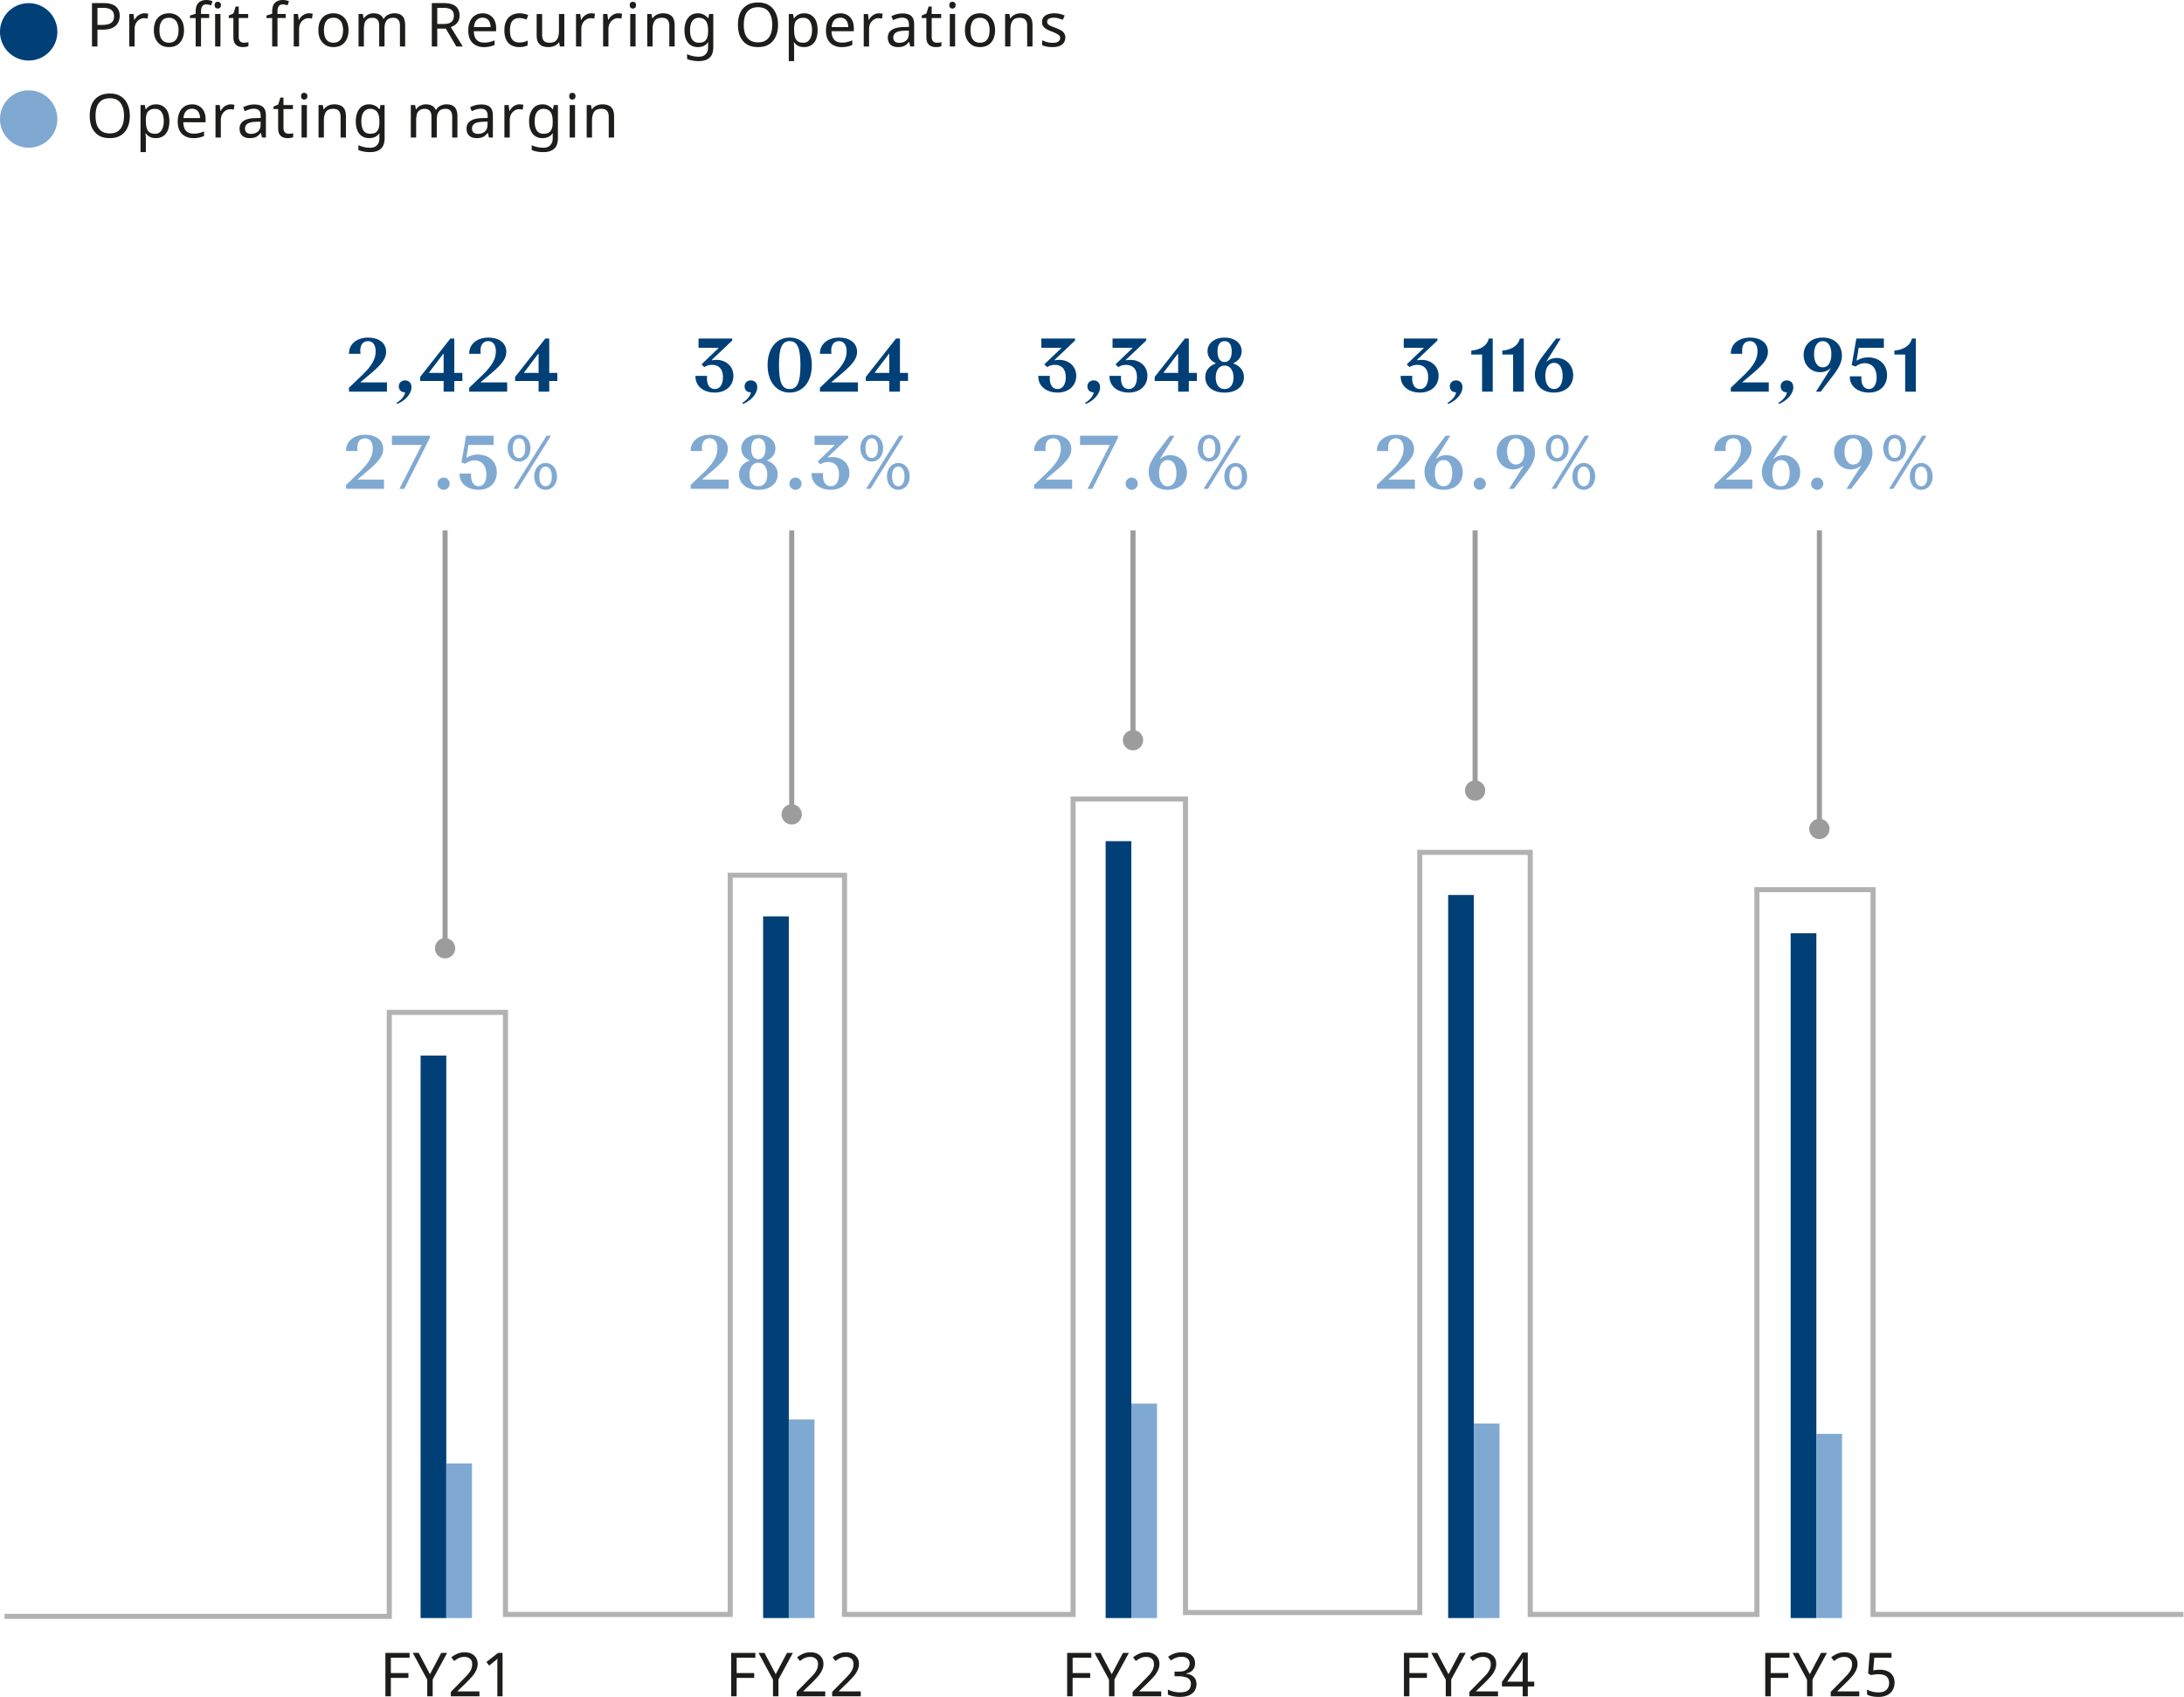 <?xml version="1.0" encoding="utf-8"?>
<svg xmlns="http://www.w3.org/2000/svg" width="287.703" height="223.473">
  <defs>
    <clipPath id="a" clipPathUnits="userSpaceOnUse">
      <path d="M-47.844-549.115h1077.165v708.661H-47.844Z"/>
    </clipPath>
    <clipPath id="b" clipPathUnits="userSpaceOnUse">
      <path d="M-47.844-540.504h1077.165v708.66H-47.844Z"/>
    </clipPath>
    <clipPath id="c" clipPathUnits="userSpaceOnUse">
      <path d="M-.675-11.574H215.33v141.046H-.675Z"/>
    </clipPath>
    <clipPath id="d" clipPathUnits="userSpaceOnUse">
      <path d="M-179.983-88.35H36.022V52.696h-216.005Z"/>
    </clipPath>
    <clipPath id="e" clipPathUnits="userSpaceOnUse">
      <path d="M-44.2-76.562h216.005V64.484H-44.2Z"/>
    </clipPath>
    <clipPath id="f" clipPathUnits="userSpaceOnUse">
      <path d="M-78.449-89.786h216.005V51.26H-78.449Z"/>
    </clipPath>
    <clipPath id="g" clipPathUnits="userSpaceOnUse">
      <path d="M-112.168-97.114h216.005V43.932h-216.005Z"/>
    </clipPath>
    <clipPath id="h" clipPathUnits="userSpaceOnUse">
      <path d="M-145.967-92.139H70.038V48.907h-216.005Z"/>
    </clipPath>
  </defs>
  <path d="M0 0a2.834 2.834 0 1 1 5.669-.001A2.834 2.834 0 0 1 0 0" clip-path="url(#a)" style="fill:#004077;fill-opacity:1;fill-rule:nonzero;stroke:none" transform="matrix(1.333 0 0 -1.333 0 4.193)"/>
  <path d="M1.71-4.29q.845.001 1.23.34.387.33.387.926 0 .259-.094.504-.083.247-.28.445a1.5 1.5 0 0 1-.528.305q-.33.106-.809.106h-.492V0H.585v-4.29Zm-.047.47h-.539v1.687h.434q.395.001.668-.082a.77.77 0 0 0 .41-.281q.128-.186.129-.504 0-.409-.27-.61-.26-.21-.832-.21m4.108.538c.052 0 .117.006.187.012q.104.013.188.035l-.07.48a2 2 0 0 0-.177-.034 2 2 0 0 0-.175-.012.9.9 0 0 0-.352.082q-.164.083-.305.223a1 1 0 0 0-.199.34 1.3 1.3 0 0 0-.07.445v1.71H4.27v-3.21h.421l.07.586h.024q.093-.186.235-.328.15-.151.34-.235a.9.9 0 0 1 .41-.094m3.908 1.665q0 .412-.106.714-.106.307-.304.528-.188.212-.47.328a1.8 1.8 0 0 1-.62.105 1.6 1.6 0 0 1-.586-.105 1.4 1.4 0 0 1-.469-.328 1.6 1.6 0 0 1-.316-.528 2.2 2.2 0 0 1-.106-.714q0-.527.176-.891.185-.374.516-.574.338-.199.808-.2.431.001.762.2.338.2.527.574.186.364.188.89m-2.426 0q-.001.386.094.667.104.273.304.422.21.154.54.153.326 0 .539-.153.209-.15.304-.422.106-.281.106-.667a1.8 1.8 0 0 0-.106-.645.84.84 0 0 0-.844-.574q-.493.001-.714.328-.224.33-.223.89m4.916-1.196h-.809V0h-.527v-2.813h-.562v-.246l.562-.176v-.187q0-.409.117-.668a.8.8 0 0 1 .364-.375q.232-.128.562-.129.185 0 .34.035.162.037.281.082l-.14.41a2 2 0 0 0-.223-.058 1 1 0 0 0-.258-.035q-.26 0-.387.175-.13.177-.129.563v.21h.809zm1.113-.398v3.21h-.527v-3.21Zm-.258-1.207a.33.33 0 0 1 .211.082q.093.07.094.246 0 .177-.094.258a.31.31 0 0 1-.21.082.34.34 0 0 1-.235-.082q-.083-.08-.082-.258-.001-.176.082-.246a.35.35 0 0 1 .234-.082m2.567 4.043q.114 0 .246-.012.127-.022.21-.047v.399a1 1 0 0 1-.245.07 2 2 0 0 1-.305.023q-.246-.001-.457-.082a.8.8 0 0 1-.351-.304q-.131-.222-.13-.61v-1.875h-.456v-.246l.468-.21.211-.68h.305v.738h.937v.398h-.937V-.95q0 .294.14.434a.5.5 0 0 0 .364.14m4.137-2.438h-.809V0h-.527v-2.813h-.563v-.246l.563-.176v-.187q0-.409.117-.668a.8.8 0 0 1 .363-.375q.233-.128.563-.129.185 0 .34.035.163.037.28.082l-.14.41a2 2 0 0 0-.223-.058 1 1 0 0 0-.257-.035q-.26 0-.387.175-.13.177-.129.563v.21h.809zm2.296-.469q.081.002.188.012.105.013.187.035l-.07.48a2 2 0 0 0-.176-.034 2 2 0 0 0-.175-.012.9.9 0 0 0-.352.082c-.111.056-.21.129-.305.223a1 1 0 0 0-.199.34 1.3 1.3 0 0 0-.07.445v1.71h-.528v-3.21h.422l.07.586h.024q.093-.186.234-.328.15-.151.34-.235a.9.9 0 0 1 .41-.094m3.912 1.665q0 .412-.106.714-.106.307-.305.528-.187.212-.468.328a1.8 1.8 0 0 1-.621.105 1.6 1.6 0 0 1-.586-.105 1.4 1.4 0 0 1-.47-.328 1.6 1.6 0 0 1-.315-.528 2.2 2.2 0 0 1-.106-.714q0-.527.176-.891.185-.374.515-.574.34-.199.809-.2.431.001.762.2.338.2.527.574.186.364.188.89m-2.426 0q-.001.386.094.667.104.273.304.422.21.154.54.153.326 0 .538-.153.21-.15.305-.422.105-.281.106-.667a1.8 1.8 0 0 0-.106-.645.84.84 0 0 0-.844-.574q-.493.001-.715.328-.223.33-.222.89m6.946-1.665q.536 0 .809.282.268.281.27.902V0h-.516v-2.075q-.001-.373-.164-.562-.154-.199-.493-.2-.47.002-.668.27-.2.272-.199.785V0h-.527v-2.075q0-.244-.07-.41a.5.5 0 0 0-.223-.257.66.66 0 0 0-.363-.094q-.33 0-.516.14a.7.7 0 0 0-.27.387 2.5 2.5 0 0 0-.07.645V0h-.527v-3.211h.422l.082.433h.023q.105-.163.246-.27.151-.113.328-.175.186-.058.375-.059.375 0 .621.141a.8.8 0 0 1 .364.41h.035a.92.92 0 0 1 .433-.41q.282-.14.598-.14m4.896-1.007q.525 0 .867.14a.96.96 0 0 1 .515.41q.177.273.176.668 0 .353-.129.575-.131.224-.328.363a1.4 1.4 0 0 1-.41.21L37.227 0h-.633L35.55-1.77h-.844V0h-.539v-4.29Zm-.036.468h-.609v1.594h.645c.342 0 .591-.064.75-.2q.246-.209.246-.62a.77.77 0 0 0-.117-.445.65.65 0 0 0-.34-.247 1.7 1.7 0 0 0-.575-.082m3.885.54q.41.001.703.187.303.177.457.504.164.33.164.762v.316h-2.203q.01.554.27.844.268.28.75.281.302.001.539-.059a3 3 0 0 0 .492-.164v.457q-.246.107-.492.153a2.4 2.4 0 0 1-.563.058 1.7 1.7 0 0 1-.808-.187 1.3 1.3 0 0 1-.551-.551q-.188-.374-.187-.902c0-.352.058-.65.175-.903a1.3 1.3 0 0 1 .493-.586q.325-.21.761-.21m-.011.433q-.379 0-.598.246-.224.248-.258.68h1.64q0-.28-.093-.48a.7.7 0 0 0-.258-.329.75.75 0 0 0-.433-.117M42.816.058q-.434 0-.773-.175a1.2 1.2 0 0 1-.516-.54q-.188-.36-.187-.937-.002-.584.2-.961.196-.375.538-.55.339-.177.774-.177.245 0 .468.06.235.047.375.116l-.164.446a2.5 2.5 0 0 0-.34-.106 1.6 1.6 0 0 0-.351-.047.95.95 0 0 0-.54.14.8.8 0 0 0-.316.411 2 2 0 0 0-.093.668q-.002.388.093.656.104.272.305.41a.95.95 0 0 0 .516.13q.267 0 .468-.048.197-.057.364-.14v.469q-.167.084-.364.128-.188.046-.457.047m4.445-3.27V0h-.434l-.082-.422h-.023a.8.8 0 0 1-.258.27A1.1 1.1 0 0 1 46.1 0a1.634 1.634 0 0 1-1.043-.059.9.9 0 0 1-.399-.387q-.13-.254-.129-.668V-3.21h.54v2.062q0 .388.175.586.175.189.54.188.36.002.562-.13a.73.73 0 0 0 .293-.398q.092-.267.093-.644v-1.664zm2.657-.07q.08.002.188.012.104.013.187.035l-.07.48a2 2 0 0 0-.176-.034 2 2 0 0 0-.176-.012.9.9 0 0 0-.351.082q-.166.083-.305.223a1 1 0 0 0-.2.34 1.3 1.3 0 0 0-.07.445v1.71h-.527v-3.21h.422l.07.586h.024q.092-.186.234-.328.15-.151.34-.235a.9.9 0 0 1 .41-.094m2.678 0c.052 0 .117.006.187.012q.105.013.188.035l-.07.48a2 2 0 0 0-.176-.034 2 2 0 0 0-.176-.012.9.9 0 0 0-.352.082q-.165.083-.304.223a1 1 0 0 0-.2.34 1.3 1.3 0 0 0-.07.445v1.71h-.527v-3.21h.422l.07.586h.023q.093-.186.235-.328.15-.151.34-.235a.9.9 0 0 1 .41-.094m1.708.07V0h-.528v-3.211Zm-.258-1.206a.33.33 0 0 1 .21.082q.094.07.095.246-.001.177-.094.258a.31.31 0 0 1-.211.082.34.34 0 0 1-.234-.082q-.083-.08-.082-.258-.001-.176.082-.246a.35.35 0 0 1 .234-.082m2.959 1.136q.57 0 .867.282.291.281.293.902V0h-.527v-2.063q0-.386-.176-.574-.166-.199-.54-.2-.54.001-.737.305-.201.307-.2.868V0h-.527v-3.211h.422l.082.433h.023q.105-.163.258-.27.163-.113.352-.175.199-.058.41-.059m3.457 0q.316 0 .562.13.256.117.446.363h.023l.082-.422h.41v3.27q-.001.455-.152.761a1 1 0 0 1-.48.457q-.316.163-.809.164-.343 0-.633-.058a2 2 0 0 1-.515-.153V.75q.22.115.527.187.304.07.656.07.408 0 .645-.246.246-.246.246-.668v-.328q.01-.14.012-.187h-.024a1 1 0 0 1-.422.363 1.36 1.36 0 0 1-.574.117q-.622.001-.973-.433-.351-.444-.351-1.23 0-.762.351-1.22.35-.456.973-.457m.07.446a.7.7 0 0 0-.457.152.9.9 0 0 0-.293.422 2 2 0 0 0-.093.668c0 .393.07.691.21.902q.222.317.645.317.246.001.422-.059a.56.56 0 0 0 .281-.2.84.84 0 0 0 .164-.339q.058-.21.059-.504v-.129q0-.43-.106-.703a.75.75 0 0 0-.304-.398 1 1 0 0 0-.528-.13m7.852.691q0 .493-.13.903-.13.4-.374.69a1.66 1.66 0 0 1-.621.458q-.364.151-.856.152-.505-.001-.879-.152a1.7 1.7 0 0 1-.609-.457 2 2 0 0 1-.375-.691 3.3 3.3 0 0 1-.117-.915q0-.655.21-1.148.221-.49.657-.762.444-.28 1.125-.28.632 0 1.066.269.445.272.668.773.234.492.235 1.16m-3.387 0q0 .54.14.926.152.387.47.598.314.21.796.21.49 0 .797-.21.304-.211.457-.598.151-.386.153-.926-.001-.808-.34-1.265-.33-.468-1.055-.47-.492 0-.809.212c-.21.14-.369.34-.468.597q-.14.389-.14.926m5.97-1.137q.599 0 .962.422.361.413.363 1.243-.001.553-.164.925a1.2 1.2 0 0 1-.469.563 1.25 1.25 0 0 1-.691.187q-.247 0-.445-.058a1.3 1.3 0 0 1-.329-.176 1.1 1.1 0 0 1-.222-.234h-.035l.023.27q.01.153.012.257V1.44h-.528V-3.21h.422l.082.433h.024q.092-.14.222-.246.14-.115.329-.187.185-.07.445-.07m-.093.446q-.33 0-.527.129a.68.68 0 0 0-.293.363 2 2 0 0 0-.082.633v.094q-.001.398.082.68a.77.77 0 0 0 .281.421q.199.14.55.14a.7.7 0 0 0 .481-.163q.185-.164.282-.446.092-.28.093-.632 0-.55-.21-.88-.212-.339-.657-.34m3.674-.446q.409.002.703.188.303.177.457.504.163.33.164.762v.316H73.67q.01.554.27.844.266.28.75.281.302.001.539-.059a3 3 0 0 0 .492-.164v.457q-.246.107-.492.153a2.4 2.4 0 0 1-.563.058 1.7 1.7 0 0 1-.809-.187 1.3 1.3 0 0 1-.55-.551q-.189-.374-.188-.902c0-.352.059-.65.176-.903a1.3 1.3 0 0 1 .492-.586q.326-.21.762-.21m-.012.434q-.378 0-.597.246-.224.248-.258.68h1.64q0-.28-.093-.48a.7.7 0 0 0-.258-.329.75.75 0 0 0-.434-.117m3.815-.434q.08.002.187.012.105.013.188.035l-.07.48a2 2 0 0 0-.176-.034 2 2 0 0 0-.176-.012.9.9 0 0 0-.352.082q-.165.083-.304.223a1 1 0 0 0-.2.34 1.3 1.3 0 0 0-.07.445v1.71h-.527v-3.21h.422l.07.586h.023q.093-.186.235-.328.15-.151.34-.235a.9.9 0 0 1 .41-.094m2.323.012q.597.002.879.258.28.258.281.82V0h-.387l-.105-.457h-.024a1.7 1.7 0 0 1-.293.293.8.8 0 0 1-.328.164 1.6 1.6 0 0 1-.457.058q-.282 0-.515-.093a.8.8 0 0 1-.364-.317 1.03 1.03 0 0 1-.129-.539q0-.48.375-.738.374-.268 1.16-.293l.551-.012v-.2q0-.395-.175-.55-.177-.163-.493-.164c-.172 0-.336.03-.492.082q-.225.071-.41.164l-.164-.387q.21-.114.492-.199.29-.08.598-.082m.164 1.711q-.598.025-.832.2a.54.54 0 0 0-.234.468q-.002.272.164.399a.65.65 0 0 0 .421.128q.409 0 .68-.222.27-.233.27-.703v-.282zm3.234 1.184q.115 0 .246-.012.128-.022.211-.047v.399a1 1 0 0 1-.246.07 2 2 0 0 1-.304.023q-.246-.001-.457-.082a.8.8 0 0 1-.352-.304q-.13-.222-.129-.61v-1.875h-.457v-.246l.469-.21.21-.68h.305v.738h.938v.398h-.938V-.95q0 .294.141.434a.5.5 0 0 0 .363.14m1.81-2.836v3.21h-.526v-3.21Zm-.257-1.207a.33.33 0 0 1 .211.082q.094.07.094.246 0 .177-.094.258a.31.31 0 0 1-.21.082.34.34 0 0 1-.235-.082q-.083-.08-.082-.258-.001-.176.082-.246a.35.35 0 0 1 .234-.082m4.204 2.8q0 .413-.105.715-.106.308-.305.528-.188.212-.469.328a1.8 1.8 0 0 1-.62.105 1.6 1.6 0 0 1-.587-.105 1.4 1.4 0 0 1-.469-.328 1.6 1.6 0 0 1-.316-.528 2.2 2.2 0 0 1-.105-.714q0-.527.175-.891.185-.374.516-.574.339-.199.809-.2.432.001.761.2.339.2.528.574.186.364.187.89m-2.426 0q-.001.387.094.668.104.273.305.422.21.154.539.153.326 0 .539-.153.209-.15.305-.422.105-.281.105-.667a1.8 1.8 0 0 0-.105-.645.84.84 0 0 0-.844-.574q-.493.001-.715.328-.224.33-.223.89m4.966-1.664q.572 0 .867.282.292.281.293.902V0h-.527v-2.063q0-.386-.176-.574-.166-.199-.539-.2-.54.001-.738.305-.201.307-.2.868V0h-.527v-3.211h.422l.082.433h.024q.104-.163.257-.27.163-.113.352-.175.199-.058.41-.059m4.4 2.391a.9.9 0 0 1-.152.527.92.92 0 0 1-.445.317q-.293.105-.68.105-.341 0-.586-.058a1.4 1.4 0 0 1-.422-.14v-.481q.185.097.457.175.282.083.563.082c.264 0 .457-.04.574-.128a.41.41 0 0 0 .188-.352.35.35 0 0 0-.07-.211.8.8 0 0 0-.247-.187 2.7 2.7 0 0 0-.48-.223 4 4 0 0 1-.54-.235 1.2 1.2 0 0 1-.34-.292q-.117-.162-.116-.434a.72.72 0 0 1 .328-.633q.337-.221.879-.223.29 0 .55.06.256.059.481.163l-.188.422a5 5 0 0 0-.421-.14 1.5 1.5 0 0 0-.457-.07q-.33 0-.504.105a.33.33 0 0 0-.164.292q0 .132.07.223a.8.8 0 0 0 .27.188q.184.084.492.199.304.12.515.234.222.119.328.293a.73.73 0 0 1 .118.422m0 0" aria-label="Proft from Recurring Operations" style="fill:#1d1d1b;fill-opacity:1;fill-rule:nonzero;stroke:none" transform="matrix(1.333 0 0 1.333 11.338 6.125)"/>
  <path d="M0 0a2.834 2.834 0 1 1 5.669-.001A2.834 2.834 0 0 1 0 0" clip-path="url(#b)" style="fill:#80a9d2;fill-opacity:1;fill-rule:nonzero;stroke:none" transform="matrix(1.333 0 0 -1.333 0 15.674)"/>
  <path d="M4.323-2.145q0 .493-.129.903-.129.4-.375.69a1.66 1.66 0 0 1-.62.458q-.365.151-.856.152-.505-.001-.88-.152a1.7 1.7 0 0 1-.608-.457 2 2 0 0 1-.375-.691 3.3 3.3 0 0 1-.118-.915q0-.655.211-1.148.221-.49.657-.762.443-.28 1.125-.28.631 0 1.066.269.444.273.668.773.233.492.234 1.16m-3.386 0q0 .54.14.926.151.387.469.598.314.21.797.21.49 0 .797-.21.303-.211.457-.598.151-.386.152-.926 0-.808-.34-1.265-.33-.468-1.054-.47-.493 0-.809.212c-.211.14-.37.34-.469.597q-.14.389-.14.926m5.97-1.137q.598 0 .961.422.362.413.364 1.243 0 .552-.165.925a1.2 1.2 0 0 1-.468.563 1.25 1.25 0 0 1-.692.187q-.246 0-.445-.058a1.3 1.3 0 0 1-.328-.176A1.1 1.1 0 0 1 5.91-.41h-.035q.01.105.023.27.01.153.012.257V1.44h-.527V-3.21h.422l.082.433h.023q.092-.14.223-.246.14-.115.328-.187.185-.07.445-.07m-.093.446q-.33 0-.528.129a.68.68 0 0 0-.293.363 2 2 0 0 0-.082.633v.094q0 .398.082.68a.77.77 0 0 0 .281.421q.199.14.551.14a.7.7 0 0 0 .48-.163q.186-.164.282-.446.093-.28.094-.632 0-.55-.211-.88-.211-.339-.656-.34m3.673-.446q.41.002.703.188.304.177.458.504.163.33.164.762v.316H9.608q.01.554.27.844.268.28.75.281.302.001.539-.059a3 3 0 0 0 .492-.164v.457q-.246.107-.492.153a2.4 2.4 0 0 1-.562.058 1.7 1.7 0 0 1-.809-.187 1.3 1.3 0 0 1-.55-.551q-.19-.374-.188-.902c0-.352.058-.65.175-.903a1.3 1.3 0 0 1 .493-.586q.325-.21.761-.21m-.011.434q-.378 0-.598.246-.223.248-.258.68h1.64q0-.28-.093-.48a.7.7 0 0 0-.258-.329.75.75 0 0 0-.433-.117m3.814-.434q.08.001.188.012.104.013.187.035l-.07.48a2 2 0 0 0-.176-.034 2 2 0 0 0-.176-.012.9.9 0 0 0-.351.082c-.112.056-.211.129-.305.223a1 1 0 0 0-.2.34 1.3 1.3 0 0 0-.07.445v1.71h-.527v-3.21h.422l.07.586h.024q.092-.186.234-.328.15-.151.34-.235a.9.9 0 0 1 .41-.094m2.323.012q.598.002.88.258.28.258.28.82V0h-.386l-.106-.457h-.023a1.7 1.7 0 0 1-.293.293.8.8 0 0 1-.328.164 1.6 1.6 0 0 1-.457.058q-.282 0-.516-.093a.8.8 0 0 1-.363-.317 1.03 1.03 0 0 1-.13-.539q-.001-.48.376-.738.374-.268 1.16-.293l.55-.012v-.2q0-.395-.175-.55-.175-.163-.492-.164-.26.002-.492.082-.225.072-.41.164l-.165-.387q.211-.114.493-.199.29-.08.597-.082m.164 1.711c-.398.018-.676.082-.832.2a.54.54 0 0 0-.234.468q-.001.272.164.399a.65.65 0 0 0 .422.128q.407 0 .68-.222.269-.233.27-.703v-.282zm3.235 1.184q.114 0 .246-.012.128-.022.21-.047v.399a1 1 0 0 1-.245.07 2 2 0 0 1-.305.023q-.246-.001-.457-.082a.8.8 0 0 1-.352-.304q-.13-.222-.128-.61v-1.875h-.458v-.246l.47-.21.21-.68h.305v.738h.937v.398h-.937v1.864q0 .294.14.433a.5.5 0 0 0 .364.14m1.81-2.836v3.21h-.527v-3.21Zm-.257-1.207a.33.33 0 0 1 .21.082q.093.07.094.246 0 .177-.094.258a.31.31 0 0 1-.21.082.34.34 0 0 1-.235-.082q-.083-.08-.082-.258-.001-.176.082-.246a.35.35 0 0 1 .235-.082m2.956 1.136q.57 0 .867.282.291.281.293.902V0h-.528v-2.063q0-.386-.175-.574-.166-.199-.54-.2-.54.001-.738.305-.2.307-.199.868V0h-.527v-3.211h.422l.082.433h.023q.104-.163.258-.27.162-.113.351-.175.199-.058.41-.059m3.46 0q.316 0 .562.13.256.117.445.363h.024l.082-.422h.41v3.27q-.002.455-.152.761a1 1 0 0 1-.48.457q-.317.163-.81.164-.342 0-.632-.058a2 2 0 0 1-.516-.153V.75q.22.115.527.187.305.07.657.07.407 0 .644-.246.246-.245.246-.668v-.328q.01-.14.012-.187h-.023a1 1 0 0 1-.422.363 1.36 1.36 0 0 1-.574.117q-.623.001-.973-.433-.352-.444-.352-1.23 0-.762.352-1.22.35-.457.973-.457m.07.446a.7.7 0 0 0-.457.152.9.9 0 0 0-.293.422 2 2 0 0 0-.094.668c0 .393.07.691.211.902q.221.317.645.317.246.001.421-.059a.56.56 0 0 0 .282-.2.84.84 0 0 0 .164-.339q.057-.21.058-.504v-.129q0-.43-.105-.703a.75.75 0 0 0-.305-.398 1 1 0 0 0-.527-.13m7.57-.446q.537 0 .809.282.268.281.27.902V0h-.516v-2.074q-.001-.374-.164-.563-.154-.199-.493-.2-.47.001-.668.27-.2.272-.199.785V0h-.527v-2.074q0-.246-.07-.41a.5.5 0 0 0-.223-.258.66.66 0 0 0-.363-.094q-.33 0-.516.14a.7.7 0 0 0-.27.387 2.5 2.5 0 0 0-.07.645V0h-.527v-3.211h.422l.082.433h.023q.105-.163.246-.27.151-.113.328-.175.186-.058.375-.059.375 0 .621.141a.8.8 0 0 1 .364.41h.035a.92.92 0 0 1 .433-.41q.282-.14.598-.14m3.422.012q.597.002.879.258.28.259.281.82V0h-.387l-.105-.457h-.023a1.7 1.7 0 0 1-.293.293.8.8 0 0 1-.329.164 1.6 1.6 0 0 1-.457.058q-.281 0-.515-.093a.8.8 0 0 1-.363-.317 1.03 1.03 0 0 1-.13-.539q-.001-.48.376-.738.373-.268 1.16-.293l.55-.012v-.2q0-.395-.175-.55-.175-.163-.492-.164-.26.002-.493.082-.225.072-.41.164l-.164-.387q.21-.114.492-.199.29-.08.598-.082m.164 1.711q-.598.025-.832.2a.54.54 0 0 0-.234.468q-.002.272.164.399a.65.65 0 0 0 .422.128q.407 0 .68-.222.268-.233.269-.703v-.282zm3.636-1.723q.08.002.187.012.105.013.188.035l-.07.48a2 2 0 0 0-.176-.034 2 2 0 0 0-.176-.012.9.9 0 0 0-.352.082q-.164.083-.304.223a1 1 0 0 0-.2.34 1.3 1.3 0 0 0-.07.445v1.71h-.527v-3.21h.422l.07.586h.023q.093-.186.235-.328.15-.151.34-.235a.9.9 0 0 1 .41-.094m2.264 0q.317 0 .563.13.256.117.445.363h.024l.082-.422h.41v3.27q-.002.455-.152.761a1 1 0 0 1-.48.457q-.317.163-.81.164-.342 0-.632-.058a2 2 0 0 1-.516-.153V.75q.22.115.527.187.305.07.657.07.407 0 .644-.246.246-.245.246-.668v-.328q.01-.14.012-.187h-.023a1 1 0 0 1-.422.363 1.36 1.36 0 0 1-.575.117q-.622.001-.972-.433-.352-.444-.352-1.23 0-.762.352-1.22.35-.457.972-.457m.07.446a.7.7 0 0 0-.456.152.9.9 0 0 0-.293.422 2 2 0 0 0-.094.668c0 .393.07.691.211.902q.22.317.645.317.246.001.421-.059a.56.56 0 0 0 .282-.2.84.84 0 0 0 .164-.339q.057-.21.058-.504v-.129q0-.43-.105-.703a.75.75 0 0 0-.305-.398 1 1 0 0 0-.527-.13m3.144-.375v3.21h-.527v-3.21Zm-.257-1.207a.33.33 0 0 1 .21.082q.093.07.094.246 0 .177-.094.258a.31.31 0 0 1-.21.082.34.34 0 0 1-.235-.082q-.083-.08-.082-.258-.001-.176.082-.246a.35.35 0 0 1 .235-.082m2.956 1.136q.57 0 .867.282.291.281.293.902V0h-.528v-2.063q0-.386-.175-.574-.167-.199-.54-.2-.54.001-.738.305-.2.307-.199.868V0h-.527v-3.211h.422l.082.433H50q.104-.163.258-.27.162-.113.351-.175.199-.058.41-.059m0 0" aria-label="Operating margin" style="fill:#1d1d1b;fill-opacity:1;fill-rule:nonzero;stroke:none" transform="matrix(1.333 0 0 1.333 11.338 18.114)"/>
  <path d="M0 0h2.539Z" style="fill:#80a9d2;fill-opacity:1;fill-rule:nonzero;stroke:none" transform="matrix(1.333 0 0 -1.333 58.822 212.96)"/>
  <path d="M0 0h2.539Z" style="fill:#80a9d2;fill-opacity:1;fill-rule:nonzero;stroke:none" transform="matrix(1.333 0 0 -1.333 103.954 212.96)"/>
  <path d="M0 0h2.538Z" style="fill:#80a9d2;fill-opacity:1;fill-rule:nonzero;stroke:none" transform="matrix(1.333 0 0 -1.333 149.086 212.96)"/>
  <path d="M0 0h2.538Z" style="fill:#80a9d2;fill-opacity:1;fill-rule:nonzero;stroke:none" transform="matrix(1.333 0 0 -1.333 194.218 212.96)"/>
  <path d="M0 0h2.539Z" style="fill:#80a9d2;fill-opacity:1;fill-rule:nonzero;stroke:none" transform="matrix(1.333 0 0 -1.333 239.349 212.96)"/>
  <path d="M89.421 448.111h2.539V392.54h-2.539zM123.27 461.866h2.539v-69.327h-2.539zM157.119 469.294h2.539V392.54h-2.539zM190.968 463.976h2.539V392.54h-2.539zM224.817 460.193h2.539V392.54h-2.539z" style="fill:#004077;fill-opacity:1;fill-rule:nonzero;stroke:none" transform="matrix(1.333 0 0 -1.333 -63.792 736.346)"/>
  <path d="M91.96 407.822h2.539V392.54H91.96ZM125.809 412.159h2.539V392.54h-2.539zM159.658 413.724h2.539V392.54h-2.539zM193.507 411.756h2.539V392.54h-2.539zM227.356 410.739h2.539V392.54h-2.539z" style="fill:#80a9d2;fill-opacity:1;fill-rule:nonzero;stroke:none" transform="matrix(1.333 0 0 -1.333 -63.792 736.346)"/>
  <path d="M0 0h38.023v59.666h11.483V.188h22.211v73.031h11.295V.188H105.6v80.561h11.106V.376h23.153v75.102h10.917V.188h22.4v71.608h11.482V.188h32.565" clip-path="url(#c)" style="fill:none;stroke:#b2b2b2;stroke-width:.5;stroke-linecap:butt;stroke-linejoin:miter;stroke-miterlimit:4;stroke-dasharray:none;stroke-opacity:1" transform="matrix(1.333 0 0 -1.333 .596 212.866)"/>
  <path d="M4.01 0v-.915H1.407V-.95l1.078-.902c1.113-.95 1.441-1.477 1.441-2.086 0-.891-.75-1.407-1.77-1.407-1.113 0-1.898.633-1.898 1.559v.047h1.137c-.117-.844.222-1.254.738-1.254.48 0 .762.375.762 1.008 0 .761-.387 1.418-1.278 2.297L.26-.388V0zm1.52 0h.48l2.531-5.052v-.199h-3.75v.914h2.93v.035zm4.368.093c.328 0 .597-.27.597-.61a.6.6 0 0 0-.597-.597.603.603 0 1 0 0 1.207m3.454 0c1.148 0 1.805-.727 1.805-1.734 0-1.079-.81-1.747-1.875-1.747-.364 0-.739.082-1.102.317h-.035l.21-1.266h2.485v-.914h-2.719l-.457 2.637.375.129c.282-.211.586-.328.903-.328.75 0 1.183.539 1.183 1.394 0 .574-.21 1.16-.761 1.16-.493 0-.809-.457-.739-1.254h-1.148v.082c0 .926.844 1.524 1.875 1.524m4.005-2.79c.644 0 1.125-.562 1.125-1.323 0-.762-.48-1.325-1.125-1.325-.657 0-1.125.563-1.125 1.325 0 .761.468 1.324 1.125 1.324m3.152-2.554h-.434L16.795 0h.433zm-3.152 2.203c-.387 0-.621-.375-.621-.972 0-.598.234-.973.62-.973.387 0 .61.375.61.973 0 .597-.223.972-.61.972m2.625 3.14c.644 0 1.125-.562 1.125-1.312 0-.773-.48-1.336-1.125-1.336-.657 0-1.125.563-1.125 1.336 0 .75.468 1.313 1.125 1.313m0-.35c-.387 0-.621-.376-.621-.962 0-.609.234-.984.62-.984.387 0 .61.375.61.984 0 .586-.223.961-.61.961m0 0" aria-label="27.5%" style="fill:#80a9d2;fill-opacity:1;fill-rule:nonzero;stroke:none" transform="matrix(1.333 0 0 1.333 45.242 64.38)"/>
  <path d="M4.007-.001v-.915H1.405V-.95l1.078-.902c1.113-.95 1.442-1.477 1.442-2.086 0-.89-.75-1.406-1.77-1.406-1.113 0-1.898.633-1.898 1.558v.047h1.136c-.117-.843.223-1.254.739-1.254.48 0 .761.375.761 1.008 0 .762-.386 1.418-1.277 2.297l-1.36 1.3V0zm1.007 1.218C5.8.901 6.432.221 6.432-.435c0-.457-.293-.68-.644-.68-.363 0-.61.258-.61.598s.258.61.622.574c-.036.352-.329.727-.844 1.055zM10.663 0v-1.055h.797v-.797h-.797v-3.398h-.387L7.288-1.455v.399h2.32v1.055zM9.608-1.853h-1.43V-1.9l1.395-1.84h.035zm6.279 1.852v-.915h-2.602V-.95l1.078-.902c1.113-.95 1.441-1.477 1.441-2.086 0-.89-.75-1.406-1.77-1.406-1.112 0-1.897.633-1.897 1.558v.047h1.136c-.117-.843.223-1.254.739-1.254.48 0 .761.375.761 1.008 0 .762-.386 1.418-1.277 2.297l-1.36 1.3V0zm4.16 0v-1.055h.797v-.797h-.797v-3.398h-.387l-2.988 3.796v.399h2.32v1.055zm-1.055-1.852h-1.43V-1.9l1.395-1.84h.035zm0 0" aria-label="2,424" style="fill:#004077;fill-opacity:1;fill-rule:nonzero;stroke:none" transform="matrix(1.333 0 0 1.333 45.632 51.58)"/>
  <path d="M4.008 0v-.915H1.406V-.95l1.078-.902c1.114-.95 1.442-1.477 1.442-2.086 0-.891-.75-1.407-1.77-1.407-1.113 0-1.898.633-1.898 1.559v.047h1.137c-.118-.844.222-1.254.738-1.254.48 0 .762.375.762 1.008 0 .761-.387 1.418-1.278 2.297l-1.36 1.3V0Zm2.938.093c1.22 0 1.91-.656 1.91-1.535 0-.668-.421-1.114-1.019-1.336v-.047c.492-.223.797-.656.797-1.172 0-.797-.703-1.348-1.688-1.348-.984 0-1.687.551-1.687 1.348 0 .516.293.95.797 1.172v.047c-.61.222-1.02.668-1.02 1.336 0 .879.68 1.535 1.91 1.535m0-3.024c-.48 0-.703-.41-.703-1.043 0-.62.223-1.019.703-1.019s.704.398.704 1.02c0 .632-.235 1.042-.704 1.042m0 2.672c-.586 0-.879-.468-.879-1.148 0-.645.293-1.172.88-1.172.585 0 .878.527.878 1.172 0 .68-.293 1.148-.879 1.148m3.671.352c.328 0 .598-.27.598-.61a.6.6 0 0 0-.598-.597.603.603 0 1 0 0 1.207m3.478 0c1.125 0 1.851-.692 1.851-1.664 0-.961-.761-1.57-1.675-1.57-.153 0-.293.011-.457.046v-.046l2.015-1.91v-.2h-3.328v.914h1.969v.035l-1.676 1.606.281.27c.211-.141.457-.223.762-.223.598 0 1.078.34 1.078 1.207 0 .668-.258 1.183-.808 1.183-.551 0-.844-.504-.762-1.3h-1.149v.046c0 1.067.914 1.606 1.899 1.606m4.057-2.79c.645 0 1.125-.562 1.125-1.323 0-.762-.48-1.325-1.125-1.325-.656 0-1.125.563-1.125 1.325 0 .761.47 1.324 1.125 1.324m3.153-2.554h-.434L17.59 0h.434zm-3.153 2.203c-.386 0-.62-.375-.62-.972 0-.598.234-.973.62-.973.387 0 .61.375.61.973 0 .597-.223.972-.61.972m2.625 3.14c.645 0 1.125-.562 1.125-1.312 0-.773-.48-1.336-1.125-1.336-.656 0-1.125.563-1.125 1.336 0 .75.47 1.313 1.125 1.313m0-.35c-.386 0-.62-.376-.62-.962 0-.609.234-.984.62-.984.387 0 .61.375.61.984 0 .586-.223.961-.61.961m0 0" aria-label="28.3%" style="fill:#80a9d2;fill-opacity:1;fill-rule:nonzero;stroke:none" transform="matrix(1.333 0 0 1.333 90.642 64.38)"/>
  <path d="M2.133.092c1.125 0 1.852-.691 1.852-1.664 0-.96-.762-1.57-1.676-1.57-.153 0-.293.012-.457.047v-.047l2.015-1.91v-.2H.54v.915h1.969v.035L.832-2.697l.281.27c.211-.14.458-.223.762-.223.598 0 1.078.34 1.078 1.207 0 .668-.257 1.184-.808 1.184S1.3-.763 1.383-1.56H.235v.047c0 1.066.914 1.605 1.898 1.605m2.792 1.125C5.71.901 6.343.221 6.343-.435c0-.457-.293-.68-.645-.68-.363 0-.609.258-.609.598s.258.61.621.574c-.035.352-.328.727-.844 1.055zM9.542.092c1.278 0 2.192-1.03 2.192-2.718s-.914-2.72-2.192-2.72c-1.265 0-2.18 1.032-2.18 2.72 0 1.687.915 2.718 2.18 2.718m0-.351c-.75 0-1.054-.657-1.054-2.367 0-1.711.304-2.368 1.054-2.368s1.067.657 1.067 2.368S10.292-.26 9.542-.26m6.744.258v-.915h-2.601V-.95l1.078-.902c1.113-.95 1.441-1.477 1.441-2.086 0-.89-.75-1.406-1.77-1.406-1.112 0-1.898.633-1.898 1.558v.047h1.137c-.117-.843.223-1.254.738-1.254.48 0 .762.375.762 1.008 0 .762-.387 1.418-1.277 2.297l-1.36 1.3V0zm4.158 0v-1.055h.796v-.797h-.796v-3.398h-.387l-2.988 3.796v.399h2.32v1.055zm-1.055-1.852h-1.43V-1.9l1.395-1.84h.035zm0 0" aria-label="3,024" style="fill:#004077;fill-opacity:1;fill-rule:nonzero;stroke:none" transform="matrix(1.333 0 0 1.333 91.302 51.58)"/>
  <path d="M4.008 0v-.915H1.406V-.95l1.078-.902c1.114-.95 1.442-1.477 1.442-2.086 0-.891-.75-1.407-1.77-1.407-1.113 0-1.898.633-1.898 1.559v.047h1.137c-.118-.844.222-1.254.738-1.254.48 0 .762.375.762 1.008 0 .761-.387 1.418-1.278 2.297l-1.36 1.3V0zm1.52 0h.48L8.54-5.053v-.199H4.79v.914h2.93v.035zm4.369.093c.328 0 .597-.27.597-.61a.6.6 0 0 0-.597-.597.603.603 0 1 0 0 1.207m3.56 0c1.148 0 1.898-.703 1.898-1.723 0-.949-.692-1.699-1.641-1.699-.34 0-.703.105-1.008.375l-.012-.012 1.43-2.285h-.457l-1.266 1.652c-.668.88-.832 1.442-.832 1.899 0 1.055.715 1.793 1.887 1.793m0-.352c-.528 0-.856-.504-.856-1.289 0-.797.328-1.3.855-1.3.55 0 .856.503.856 1.3 0 .785-.317 1.29-.856 1.29m4.095-2.437c.644 0 1.125-.563 1.125-1.324s-.48-1.325-1.125-1.325c-.656 0-1.125.563-1.125 1.325 0 .761.469 1.324 1.125 1.324m3.152-2.555h-.433L16.989 0h.434zm-3.152 2.203c-.387 0-.621-.375-.621-.972 0-.598.234-.973.62-.973.388 0 .61.375.61.973 0 .597-.222.972-.61.972m2.625 3.14c.644 0 1.125-.562 1.125-1.312 0-.773-.48-1.336-1.125-1.336-.656 0-1.125.563-1.125 1.336 0 .75.469 1.313 1.125 1.313m0-.35c-.387 0-.621-.376-.621-.962 0-.609.234-.984.62-.984.388 0 .61.375.61.984 0 .586-.222.961-.61.961m0 0" aria-label="27.6%" style="fill:#80a9d2;fill-opacity:1;fill-rule:nonzero;stroke:none" transform="matrix(1.333 0 0 1.333 135.892 64.38)"/>
  <path d="M2.133.092c1.125 0 1.852-.691 1.852-1.664 0-.96-.762-1.57-1.676-1.57-.152 0-.293.012-.457.047v-.047l2.016-1.91v-.2H.539v.915h1.97v.035L.831-2.697l.282.27c.21-.14.457-.223.761-.223.598 0 1.078.34 1.078 1.207 0 .668-.257 1.184-.808 1.184-.55 0-.844-.504-.762-1.301H.235v.047c0 1.066.914 1.605 1.898 1.605m2.792 1.125C5.71.901 6.343.221 6.343-.435c0-.457-.293-.68-.644-.68-.364 0-.61.258-.61.598s.258.61.621.574c-.035.352-.328.727-.843 1.055zM9.167.092c1.125 0 1.852-.691 1.852-1.664 0-.96-.762-1.57-1.676-1.57-.152 0-.293.012-.457.047v-.047l2.016-1.91v-.2H7.574v.915h1.968v.035L7.867-2.697l.28.27c.212-.14.458-.223.763-.223.597 0 1.078.34 1.078 1.207 0 .668-.258 1.184-.809 1.184-.55 0-.844-.504-.762-1.301H7.27v.047c0 1.066.914 1.605 1.898 1.605M15.112 0v-1.055h.797v-.797h-.797v-3.398h-.387l-2.988 3.796v.399h2.32v1.055zm-1.055-1.852h-1.43V-1.9l1.395-1.84h.035zm4.59 1.945c1.22 0 1.91-.656 1.91-1.535 0-.668-.42-1.113-1.019-1.336v-.047c.493-.222.797-.656.797-1.172 0-.796-.703-1.347-1.687-1.347s-1.688.55-1.688 1.347c0 .516.293.95.797 1.172v.047c-.61.223-1.02.668-1.02 1.336 0 .88.68 1.535 1.91 1.535m0-3.023c-.48 0-.702-.41-.702-1.043 0-.621.222-1.02.703-1.02.48 0 .703.399.703 1.02 0 .633-.234 1.043-.703 1.043m0 2.672c-.585 0-.878-.469-.878-1.149 0-.644.293-1.172.879-1.172s.879.528.879 1.172c0 .68-.293 1.149-.88 1.149m0 0" aria-label="3,348" style="fill:#004077;fill-opacity:1;fill-rule:nonzero;stroke:none" transform="matrix(1.333 0 0 1.333 136.462 51.58)"/>
  <path d="M4.007 0v-.915H1.405V-.95l1.078-.902c1.114-.95 1.442-1.477 1.442-2.086 0-.891-.75-1.407-1.77-1.407-1.113 0-1.898.633-1.898 1.559v.047h1.136c-.117-.844.223-1.254.739-1.254.48 0 .761.375.761 1.008 0 .761-.386 1.418-1.277 2.297l-1.36 1.3V0Zm2.836.093C7.99.093 8.74-.61 8.74-1.63c0-.949-.691-1.699-1.64-1.699-.34 0-.704.105-1.008.375l-.012-.012 1.43-2.285h-.457L5.788-3.599c-.668.88-.832 1.442-.832 1.899 0 1.055.715 1.793 1.887 1.793m0-.352c-.528 0-.856-.504-.856-1.289 0-.797.328-1.3.856-1.3.55 0 .855.503.855 1.3 0 .785-.316 1.29-.855 1.29m3.58.352c.328 0 .597-.27.597-.61a.6.6 0 0 0-.597-.597.603.603 0 1 0 0 1.207m3.56-5.438c-1.137 0-1.887.704-1.887 1.723 0 .95.68 1.7 1.64 1.7.34 0 .703-.106.996-.376l.035.012-1.453 2.285h.47l1.265-1.652c.68-.88.832-1.442.832-1.899 0-1.054-.715-1.793-1.899-1.793m0 .352c.538 0 .855.504.855 1.289 0 .797-.305 1.3-.856 1.3-.527 0-.855-.503-.855-1.3 0-.785.328-1.289.855-1.289m4.095 2.297c.645 0 1.125-.563 1.125-1.324s-.48-1.325-1.125-1.325c-.656 0-1.125.563-1.125 1.325 0 .761.469 1.324 1.125 1.324m3.152-2.555h-.433L17.516 0h.433zm-3.152 2.203c-.387 0-.621-.375-.621-.972 0-.598.234-.973.621-.973s.61.375.61.973c0 .597-.223.972-.61.972m2.625 3.14c.645 0 1.125-.562 1.125-1.312 0-.773-.48-1.336-1.125-1.336-.656 0-1.125.563-1.125 1.336 0 .75.469 1.313 1.125 1.313m0-.35c-.387 0-.621-.376-.621-.962 0-.609.234-.984.621-.984s.61.375.61.984c0 .586-.223.961-.61.961m0 0" aria-label="26.9%" style="fill:#80a9d2;fill-opacity:1;fill-rule:nonzero;stroke:none" transform="matrix(1.333 0 0 1.333 181.042 64.38)"/>
  <path d="M2.132.092c1.125 0 1.851-.691 1.851-1.664 0-.96-.761-1.57-1.675-1.57-.153 0-.293.012-.457.047v-.047l2.015-1.91v-.2H.538v.915h1.969v.035L.83-2.697l.281.27c.211-.14.457-.223.762-.223.598 0 1.078.34 1.078 1.207 0 .668-.258 1.184-.808 1.184-.551 0-.844-.504-.762-1.301H.233v.047c0 1.066.914 1.605 1.899 1.605m2.792 1.125C5.709.901 6.342.221 6.342-.435c0-.457-.293-.68-.645-.68-.363 0-.61.258-.61.598s.259.61.622.574c-.035.352-.328.727-.844 1.055zm2.288-4.886h1.066v3.668h1.055v-5.25h-.387c-.152.68-.797 1.113-1.734 1.195zm3.067 0h1.067v3.668H12.4v-5.25h-.386c-.153.68-.797 1.113-1.735 1.195zM15.386.092c1.148 0 1.898-.703 1.898-1.722 0-.95-.691-1.7-1.64-1.7-.34 0-.704.106-1.008.375l-.012-.011 1.43-2.285h-.457L14.33-3.6c-.668.879-.832 1.441-.832 1.898 0 1.055.715 1.793 1.887 1.793m0-.351c-.528 0-.856-.504-.856-1.29 0-.796.328-1.3.856-1.3.55 0 .855.504.855 1.3 0 .786-.316 1.29-.855 1.29m0 0" aria-label="3,116" style="fill:#004077;fill-opacity:1;fill-rule:nonzero;stroke:none" transform="matrix(1.333 0 0 1.333 184.202 51.58)"/>
  <path d="M4.01 0v-.915H1.407V-.95l1.078-.902c1.113-.95 1.441-1.477 1.441-2.086 0-.891-.75-1.407-1.77-1.407-1.113 0-1.898.633-1.898 1.559v.047h1.137c-.117-.844.222-1.254.738-1.254.48 0 .762.375.762 1.008 0 .761-.387 1.418-1.278 2.297L.26-.388V0Zm2.832.093c1.149 0 1.899-.703 1.899-1.723 0-.949-.692-1.699-1.641-1.699-.34 0-.703.105-1.008.375l-.012-.012L7.51-5.25h-.457L5.787-3.599c-.668.88-.832 1.442-.832 1.899 0 1.055.715 1.793 1.887 1.793m0-.352c-.527 0-.855-.504-.855-1.289 0-.797.328-1.3.855-1.3.55 0 .856.503.856 1.3 0 .785-.317 1.29-.856 1.29m3.58.352c.328 0 .598-.27.598-.61a.6.6 0 0 0-.598-.597.603.603 0 1 0 0 1.207m3.56-5.438c-1.137 0-1.887.704-1.887 1.723 0 .95.68 1.7 1.64 1.7.34 0 .704-.106.997-.376l.035.012-1.453 2.285h.469l1.265-1.652c.68-.88.832-1.442.832-1.899 0-1.054-.715-1.793-1.898-1.793m0 .352c.539 0 .855.504.855 1.289 0 .797-.304 1.3-.855 1.3-.528 0-.856-.503-.856-1.3 0-.785.328-1.289.856-1.289m4.095 2.297c.645 0 1.125-.563 1.125-1.324s-.48-1.325-1.125-1.325c-.656 0-1.125.563-1.125 1.325 0 .761.47 1.324 1.125 1.324m3.153-2.555h-.434L17.515 0h.434zm-3.153 2.203c-.386 0-.62-.375-.62-.972 0-.598.234-.973.62-.973.387 0 .61.375.61.973 0 .597-.223.972-.61.972m2.625 3.14c.645 0 1.125-.562 1.125-1.312 0-.773-.48-1.336-1.125-1.336-.656 0-1.125.563-1.125 1.336 0 .75.47 1.313 1.125 1.313m0-.35c-.386 0-.62-.376-.62-.962 0-.609.234-.984.62-.984.387 0 .61.375.61.984 0 .586-.223.961-.61.961m0 0" aria-label="26.9%" style="fill:#80a9d2;fill-opacity:1;fill-rule:nonzero;stroke:none" transform="matrix(1.333 0 0 1.333 225.492 64.38)"/>
  <path d="M4.008-.001v-.915H1.406V-.95l1.078-.902c1.113-.95 1.442-1.477 1.442-2.086 0-.89-.75-1.406-1.77-1.406-1.113 0-1.898.633-1.898 1.558v.047h1.136c-.117-.843.223-1.254.739-1.254.48 0 .761.375.761 1.008 0 .762-.386 1.418-1.277 2.297l-1.36 1.3V0zm1.007 1.218C5.801.901 6.433.221 6.433-.435c0-.457-.293-.68-.644-.68-.363 0-.61.258-.61.598s.258.61.622.574c-.036.352-.329.727-.844 1.055ZM9.34-5.345c-1.137 0-1.887.703-1.887 1.722 0 .95.68 1.7 1.64 1.7.34 0 .704-.106.997-.375l.035.011L8.672 0h.468l1.266-1.653c.68-.879.832-1.441.832-1.898 0-1.055-.715-1.793-1.898-1.793m0 .351c.539 0 .855.504.855 1.29 0 .796-.305 1.3-.855 1.3-.528 0-.856-.504-.856-1.3 0-.786.328-1.29.856-1.29M13.892.092c1.149 0 1.805-.726 1.805-1.734 0-1.078-.809-1.746-1.875-1.746-.363 0-.738.082-1.102.316h-.035l.211-1.265h2.485v-.914h-2.72l-.456 2.636.375.13c.281-.212.586-.329.902-.329.75 0 1.184.54 1.184 1.395 0 .574-.211 1.16-.762 1.16-.492 0-.809-.457-.738-1.254h-1.149v.082c0 .926.844 1.523 1.875 1.523m2.529-3.761h1.066v3.668h1.055v-5.25h-.387c-.152.68-.797 1.113-1.734 1.195zm0 0" aria-label="2,951" style="fill:#004077;fill-opacity:1;fill-rule:nonzero;stroke:none" transform="matrix(1.333 0 0 1.333 227.662 51.58)"/>
  <path d="M0 0v41.278" style="fill:none;stroke:#9d9c9c;stroke-width:.5;stroke-linecap:butt;stroke-linejoin:miter;stroke-miterlimit:4;stroke-dasharray:none;stroke-opacity:1" transform="matrix(1.333 0 0 -1.333 58.63 124.882)"/>
  <path d="M0 0v28.49" style="fill:none;stroke:#9d9c9c;stroke-width:.5;stroke-linecap:butt;stroke-linejoin:miter;stroke-miterlimit:4;stroke-dasharray:none;stroke-opacity:1" transform="matrix(1.333 0 0 -1.333 104.295 107.831)"/>
  <path d="M0 0v20.867" style="fill:none;stroke:#9d9c9c;stroke-width:.5;stroke-linecap:butt;stroke-linejoin:miter;stroke-miterlimit:4;stroke-dasharray:none;stroke-opacity:1" transform="matrix(1.333 0 0 -1.333 149.253 97.666)"/>
  <path d="M0 0v26.231" style="fill:none;stroke:#9d9c9c;stroke-width:.5;stroke-linecap:butt;stroke-linejoin:miter;stroke-miterlimit:4;stroke-dasharray:none;stroke-opacity:1" transform="matrix(1.333 0 0 -1.333 194.32 104.82)"/>
  <path d="M0 0v30.359" style="fill:none;stroke:#9d9c9c;stroke-width:.5;stroke-linecap:butt;stroke-linejoin:miter;stroke-miterlimit:4;stroke-dasharray:none;stroke-opacity:1" transform="matrix(1.333 0 0 -1.333 239.674 110.324)"/>
  <path d="M0 0a1 1 0 1 1 0 2 1 1 0 0 1 0-2" clip-path="url(#d)" style="fill:#9d9c9c;fill-opacity:1;fill-rule:nonzero;stroke:none" transform="matrix(1.333 0 0 -1.333 239.674 110.498)"/>
  <path d="M0 0a1 1 0 1 1 0 2 1 1 0 0 1 0-2" clip-path="url(#e)" style="fill:#9d9c9c;fill-opacity:1;fill-rule:nonzero;stroke:none" transform="matrix(1.333 0 0 -1.333 58.63 126.215)"/>
  <path d="M0 0a1 1 0 1 1 0 2 1 1 0 0 1 0-2" clip-path="url(#f)" style="fill:#9d9c9c;fill-opacity:1;fill-rule:nonzero;stroke:none" transform="matrix(1.333 0 0 -1.333 104.295 108.584)"/>
  <path d="M0 0a1 1 0 1 1 0 2 1 1 0 0 1 0-2" clip-path="url(#g)" style="fill:#9d9c9c;fill-opacity:1;fill-rule:nonzero;stroke:none" transform="matrix(1.333 0 0 -1.333 149.253 98.813)"/>
  <path d="M0 0a1 1 0 1 1 0 2 1 1 0 0 1 0-2" clip-path="url(#h)" style="fill:#9d9c9c;fill-opacity:1;fill-rule:nonzero;stroke:none" transform="matrix(1.333 0 0 -1.333 194.32 105.447)"/>
  <path d="M1.124.001H.585v-4.289h2.39v.48h-1.85v1.512h1.734v.48H1.124zm3.865-2.18 1.113-2.109h.586l-1.43 2.625V.001H4.72v-1.64L3.29-4.289h.586Zm4.89 2.18H7.053v-.434l1.113-1.136q.326-.327.551-.574.222-.255.328-.493.116-.245.117-.539 0-.351-.21-.527a.8.8 0 0 0-.54-.188q-.316 0-.55.106-.237.106-.48.305L7.1-3.843q.161-.14.363-.246.197-.115.434-.187.245-.07.515-.07.398 0 .68.14.29.143.445.398.164.249.164.61 0 .331-.14.62-.13.297-.375.587-.248.282-.574.61l-.903.878v.024h2.168zm2.284 0h-.515v-3.516q.01-.105.023-.21a4 4 0 0 1-.176.164 2 2 0 0 0-.199.164l-.457.363-.27-.352 1.15-.902h.444zm23.133 0h-.539v-4.289h2.39v.48h-1.85v1.512h1.734v.48h-1.735zm3.862-2.18 1.113-2.109h.586l-1.43 2.625V.001h-.539v-1.64l-1.43-2.649h.586zM44.05.001h-2.824v-.434l1.113-1.136q.326-.327.551-.574c.146-.17.258-.334.328-.493q.116-.245.117-.539 0-.351-.21-.527a.8.8 0 0 0-.54-.188q-.316 0-.55.106-.237.106-.481.305l-.281-.364q.161-.14.363-.246.197-.115.434-.187.245-.07.515-.07.397 0 .68.14.29.143.445.398.164.249.164.61 0 .331-.14.62-.13.297-.375.587-.248.282-.575.61l-.902.878v.024h2.168zm3.51 0h-2.824v-.434l1.113-1.136q.326-.327.55-.574.222-.255.329-.493.115-.245.117-.539 0-.351-.21-.527a.8.8 0 0 0-.54-.188q-.316 0-.55.106-.237.106-.481.305l-.281-.364q.161-.14.363-.246.197-.115.433-.187.245-.07.516-.07.397 0 .68.14.29.143.445.398.163.249.164.61 0 .331-.14.62-.13.297-.376.587-.247.282-.574.61l-.902.878v.024h2.168zm20.938 0h-.539v-4.289h2.39v.48H68.5v1.512h1.734v.48h-1.735zm3.865-2.18 1.113-2.109h.586l-1.43 2.625V.001h-.539v-1.64l-1.43-2.649h.586zm4.89 2.18h-2.825v-.434l1.113-1.136q.326-.327.551-.574.222-.255.328-.493.115-.245.117-.539 0-.351-.21-.527a.8.8 0 0 0-.54-.188q-.316 0-.55.106-.237.106-.48.305l-.282-.364q.161-.14.363-.246.197-.115.434-.187.245-.07.515-.07.398 0 .68.14.29.143.445.398.164.249.164.61 0 .331-.14.62-.13.297-.375.587c-.164.187-.358.392-.574.61l-.903.878v.024h2.168zm3.345-3.281q0 .293-.105.504a.96.96 0 0 1-.305.34 1.2 1.2 0 0 1-.469.175v.036q.515.06.762.328.256.257.258.68 0 .377-.176.667a1.2 1.2 0 0 1-.54.446q-.364.163-.937.164-.33 0-.62-.059a2 2 0 0 1-.552-.176v-.492q.269.132.575.211.315.07.609.07c.38 0 .66-.073.832-.222q.257-.221.258-.621a.65.65 0 0 0-.14-.434.8.8 0 0 0-.423-.234 2.3 2.3 0 0 0-.644-.082h-.41v-.457h.422q.35.001.585-.094a.8.8 0 0 0 .352-.293.73.73 0 0 0 .129-.422q0-.316-.211-.48-.21-.176-.563-.176a1.8 1.8 0 0 0-.421.047 2 2 0 0 0-.34.129 2.4 2.4 0 0 0-.317.187l-.27-.363a2.4 2.4 0 0 1 .563-.305 2 2 0 0 1 .774-.14c.45 0 .785.102.996.304q.327.306.328.762M101.78 0h-.54v-4.289h2.391v.48h-1.851v1.512h1.734v.48h-1.734zm3.864-2.18 1.113-2.109h.586l-1.43 2.625V.001h-.539v-1.64l-1.43-2.649h.587zm4.892 2.18h-2.824v-.434l1.114-1.136q.325-.327.55-.574.222-.255.328-.493.117-.245.118-.539 0-.351-.211-.527a.8.8 0 0 0-.54-.188q-.316 0-.55.106-.236.106-.48.305l-.282-.364q.163-.14.363-.246.197-.115.434-.187.245-.07.516-.07.396 0 .68.14.29.143.445.398.163.249.164.61 0 .331-.141.62c-.088.197-.21.394-.375.587q-.247.282-.574.61l-.903.878v.024h2.168zm3.578-.973h-.633v.973h-.504v-.973h-2.05v-.445l2.015-2.894h.539v2.87h.633zM112.977-2.8v-.515q.01-.117.012-.223.01-.104.011-.2h-.023a8 8 0 0 1-.117.247 1 1 0 0 1-.14.21l-1.278 1.84h1.535zm24.51 2.801h-.54v-4.289h2.391v.48h-1.851v1.512h1.734v.48h-1.734zm3.861-2.18 1.113-2.109h.586l-1.43 2.625V.001h-.539v-1.64l-1.43-2.649h.587zm4.893 2.18h-2.825v-.434l1.114-1.136q.325-.327.55-.574.221-.255.329-.493.115-.245.117-.539 0-.351-.211-.527a.8.8 0 0 0-.54-.188q-.316 0-.55.106-.236.106-.48.305l-.282-.364q.163-.14.363-.246.197-.115.434-.187.244-.07.516-.07.396 0 .68.14.29.143.445.398.163.249.164.61 0 .331-.14.62-.132.297-.376.587-.247.282-.574.61l-.902.878v.024h2.168zm2.044-2.625q.434.002.75.152.327.141.504.422.186.283.188.68-.001.449-.2.773-.189.316-.55.493a2 2 0 0 1-.856.164q-.33 0-.62-.059a1.5 1.5 0 0 1-.493-.176v-.492q.22.132.527.211.305.07.586.07.326.001.563-.093a.8.8 0 0 0 .363-.317q.14-.209.14-.515-.001-.422-.257-.645-.258-.221-.82-.223-.167 0-.387.036-.21.025-.352.046l-.257-.164.164-2.027h2.144v.48h-1.699l-.105 1.243q.105-.01.28-.035.177-.023.387-.024m0 0" aria-label="FY21FY22FY23FY24FY25" style="fill:#1d1d1b;fill-opacity:1;fill-rule:nonzero;stroke:none" transform="matrix(1.333 0 0 1.333 49.99 223.393)"/>
</svg>